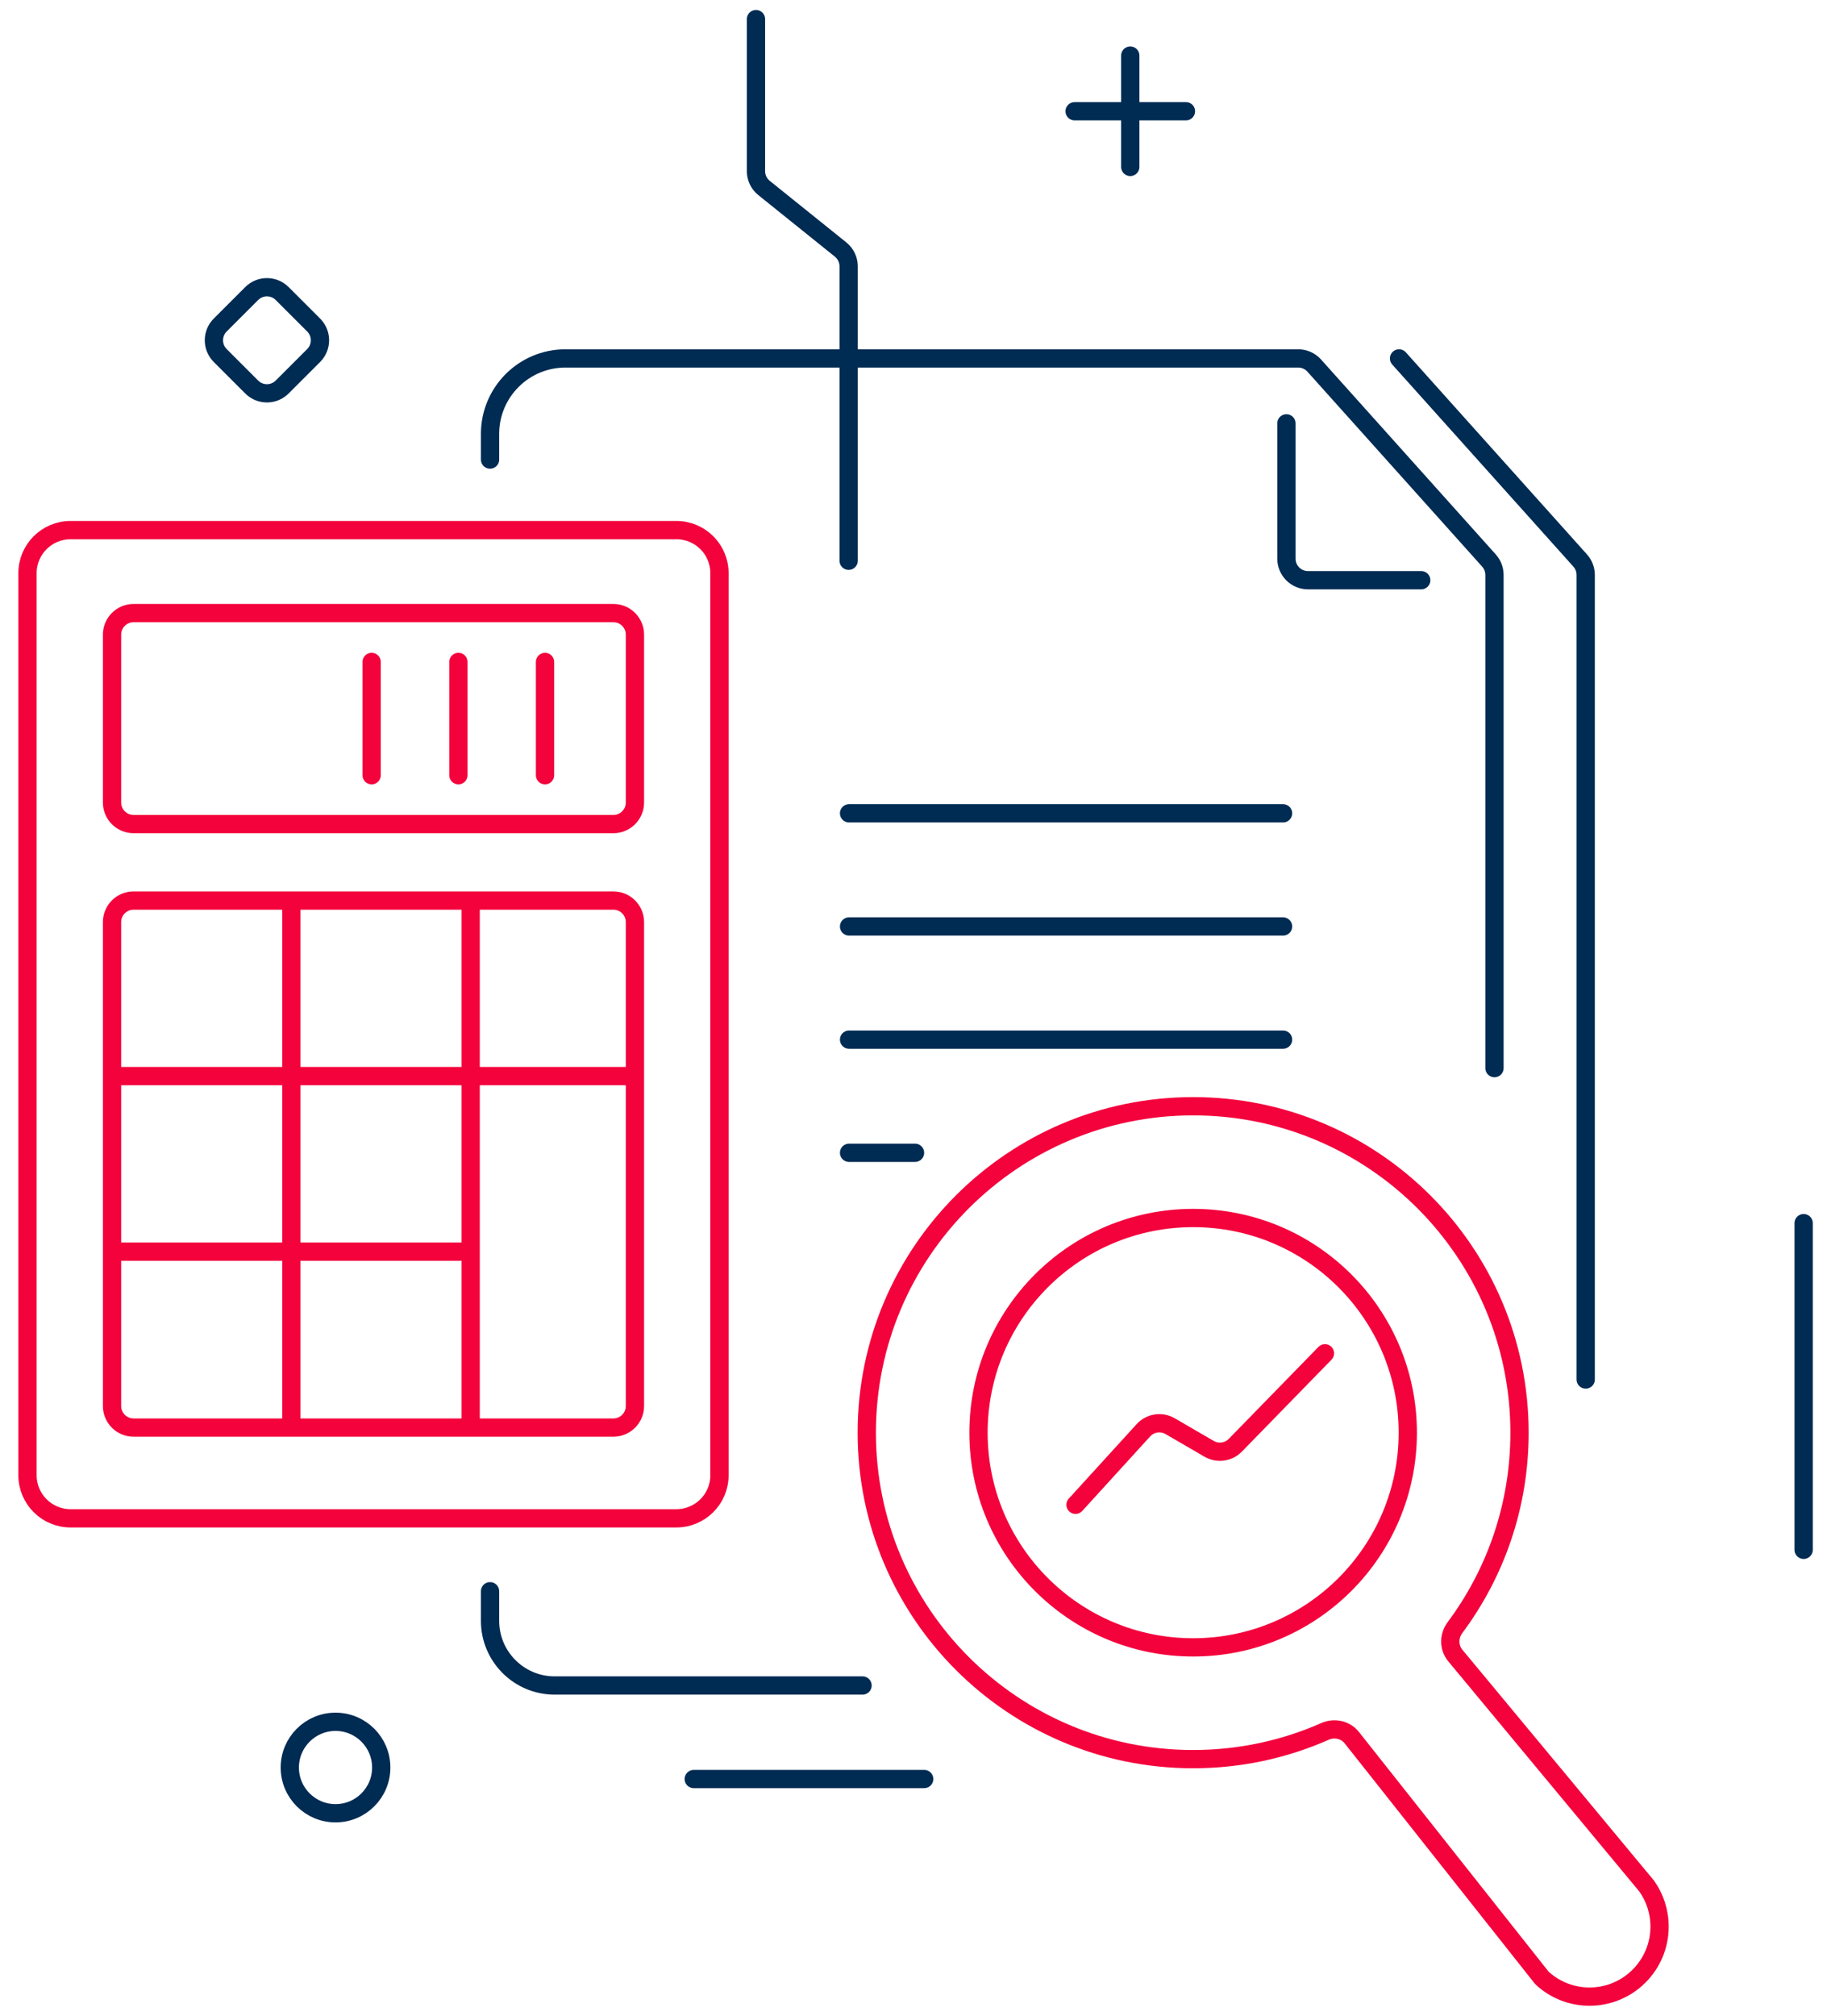 <?xml version="1.0" encoding="UTF-8"?> <svg xmlns="http://www.w3.org/2000/svg" width="300" height="331" viewBox="0 0 300 331" fill="none"> <path d="M89.494 108.67V127.266M75.271 108.67V127.266M61.025 108.67V127.266M77.281 147.841H100.721C102.675 147.841 104.259 149.426 104.259 151.38V176.658M77.281 147.841H47.839M77.281 147.841V205.476M77.281 234.361H100.721C102.675 234.361 104.259 232.777 104.259 230.822V176.658M77.281 234.361H47.839M77.281 234.361V205.476M47.839 147.841H21.935C19.98 147.841 18.396 149.426 18.396 151.38V176.658M47.839 147.841V234.361M47.839 234.361H21.935C19.98 234.361 18.396 232.777 18.396 230.822V205.476M18.396 205.476H77.281M18.396 205.476V176.658M18.396 176.658H104.259M176.604 247.036L187.749 234.807C188.871 233.575 190.7 233.294 192.141 234.13L198.541 237.846C199.943 238.66 201.719 238.417 202.851 237.256L217.563 222.169M21.935 135.286H100.721C102.675 135.286 104.259 133.702 104.259 131.748V104.189C104.259 102.234 102.675 100.65 100.721 100.65H21.935C19.98 100.65 18.396 102.234 18.396 104.189V131.748C18.396 133.702 19.98 135.286 21.935 135.286ZM11.592 249.259H111.064C114.972 249.259 118.141 246.09 118.141 242.182V94.102C118.141 90.193 114.972 87.025 111.064 87.025H11.592C7.683 87.025 4.515 90.193 4.515 94.102V242.182C4.515 246.09 7.683 249.259 11.592 249.259ZM231.163 235.2C231.163 254.665 215.384 270.445 195.919 270.445C176.454 270.445 160.674 254.665 160.674 235.2C160.674 215.735 176.454 199.956 195.919 199.956C215.384 199.956 231.163 215.735 231.163 235.2ZM272.507 316.281C272.507 322.631 267.359 327.779 261.009 327.779C258.085 327.779 255.416 326.687 253.387 324.89C253.252 324.77 253.13 324.637 253.019 324.495L221.975 285.27C220.93 283.949 219.103 283.561 217.563 284.242C210.944 287.167 203.621 288.792 195.919 288.792C166.321 288.792 142.327 264.798 142.327 235.2C142.327 205.603 166.321 181.609 195.919 181.609C225.516 181.609 249.51 205.603 249.51 235.2C249.51 247.197 245.568 258.273 238.909 267.204C237.889 268.572 237.876 270.469 238.967 271.782L270.37 309.604C271.715 311.487 272.507 313.792 272.507 316.281Z" stroke="#F3023C" stroke-width="3" stroke-linecap="round" stroke-linejoin="round"></path> <path d="M139.419 170.673H210.682M139.419 152.096H210.682M185.595 9.124V18.263M185.595 18.263V27.403M185.595 18.263H194.735M185.595 18.263L176.456 18.263M124.133 3.137V28.098C124.133 29.169 124.618 30.184 125.454 30.855L138.029 40.965C138.865 41.636 139.351 42.651 139.351 43.722V92.057M80.468 75.447V71.226C80.468 64.386 86.013 58.841 92.853 58.841H213.169C214.174 58.841 215.132 59.269 215.803 60.018L244.494 92.021C245.076 92.67 245.398 93.511 245.398 94.383V175.353M260.377 226.469V94.383C260.377 93.511 260.055 92.67 259.473 92.021L229.727 58.841M296.165 200.799V254.43M80.468 261.229V266.088C80.468 271.951 85.221 276.703 91.083 276.703H141.633M113.919 292.057H151.754M211.234 69.499V91.712C211.234 93.667 212.818 95.251 214.772 95.251H233.37M139.419 133.519H210.682M139.419 189.25H150.249M62.601 290.169C62.601 294.316 59.24 297.677 55.094 297.677C50.948 297.677 47.586 294.316 47.586 290.169C47.586 286.023 50.948 282.662 55.094 282.662C59.24 282.662 62.601 286.023 62.601 290.169ZM36.16 58.364L41.33 63.535C42.712 64.916 44.953 64.916 46.334 63.535L51.505 58.364C52.887 56.982 52.887 54.742 51.505 53.36L46.334 48.19C44.953 46.808 42.712 46.808 41.33 48.19L36.16 53.36C34.778 54.742 34.778 56.982 36.16 58.364Z" stroke="#002B53" stroke-width="3" stroke-linecap="round" stroke-linejoin="round"></path> </svg> 